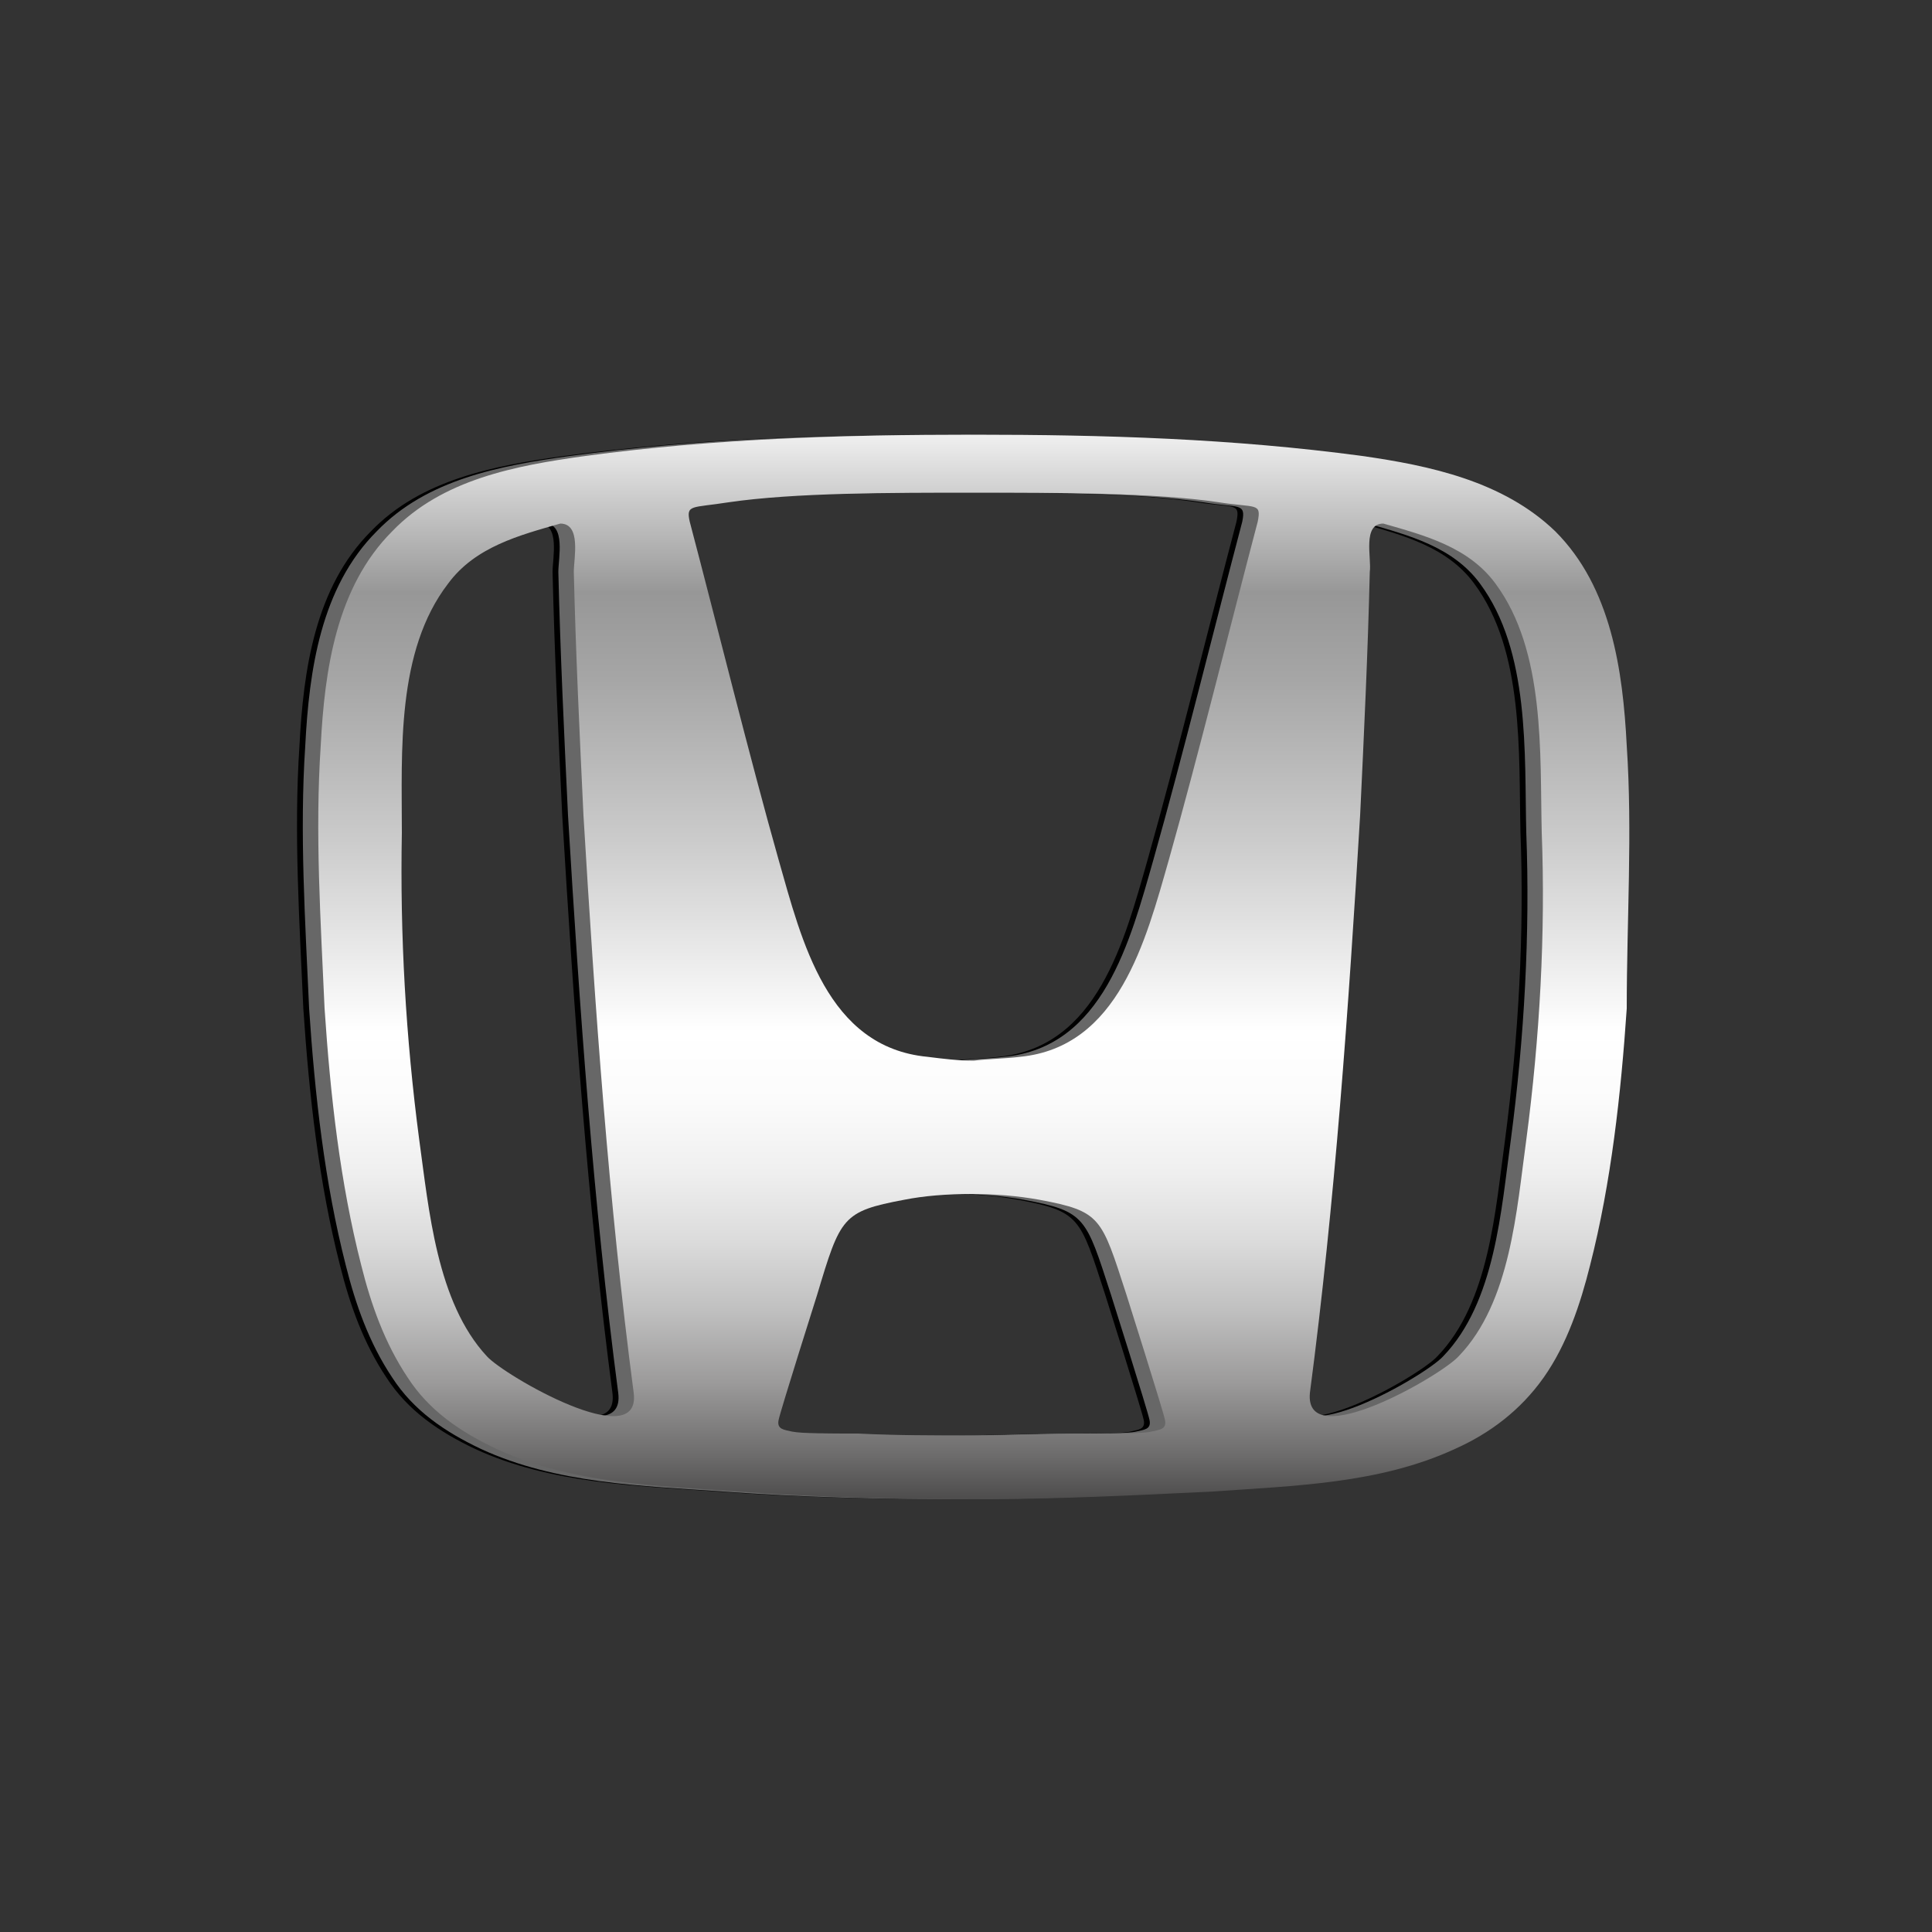 <?xml version="1.0" encoding="utf-8"?>
<!-- Generator: Adobe Illustrator 24.0.1, SVG Export Plug-In . SVG Version: 6.00 Build 0)  -->
<svg version="1.1" id="Слой_1" xmlns="http://www.w3.org/2000/svg" xmlns:xlink="http://www.w3.org/1999/xlink" x="0px" y="0px"
	 viewBox="0 0 100 100" style="enable-background:new 0 0 100 100;" xml:space="preserve">
<rect x="0" y="0" width="100" height="100" fill="#333333" stroke="none"/>
<style type="text/css">
	.st0{fill-rule:evenodd;clip-rule:evenodd;}
	.st1{fill-rule:evenodd;clip-rule:evenodd;fill:#676767;}
	.st2{fill-rule:evenodd;clip-rule:evenodd;fill:url(#SVGID_1_);}
</style>
<g>
	<path class="st0" d="M77.9,59c-0.5,3.6-0.8,8.4-3.5,11.2c-0.9,1-8,5.1-7.7,1.9c1.3-9.9,2-19.9,2.6-29.9c0.2-4.2,0.4-8.4,0.5-12.6
		c0.1-0.7-0.4-2.5,0.7-2.5c2.1,0.6,4.4,1.2,5.8,3.1c2.6,3.5,2.3,8.8,2.4,12.9C78.9,48.3,78.6,53.7,77.9,59L77.9,59z M64,27
		c-1.4,5.3-3.1,12.2-4.6,17.5c-1.2,4.2-2.6,9.7-7.7,10.2c-0.8,0.1-1.6,0.1-2.4,0.2c-0.8,0-1.6-0.1-2.4-0.2c-5.2-0.5-6.5-6-7.7-10.2
		C37.7,39.2,36,32.2,34.6,27c-0.2-0.9,0.1-0.7,2-1c3.4-0.5,8.4-0.5,12.7-0.5c4.4,0,9.4,0,12.7,0.5C63.9,26.3,64.2,26,64,27L64,27z
		 M58.5,74.1c-0.4,0.1-1.8,0.1-3.4,0.1c-2,0-3.9,0.1-5.9,0.1c-1.9,0-3.9,0-5.9-0.1c-1.5,0-2.9,0-3.4-0.1c-0.4-0.1-0.8-0.1-0.7-0.6
		c0.1-0.5,2-6.5,2-6.5c1.2-4,1.3-4.3,4.5-4.9c1-0.2,2.2-0.3,3.5-0.3c1.2,0,2.4,0.1,3.5,0.3c3.2,0.6,3.2,0.9,4.5,4.9c0,0,1.9,6,2,6.5
		C59.3,74,58.9,74,58.5,74.1L58.5,74.1z M24.1,70.2c-2.6-2.8-3-7.6-3.5-11.2c-0.7-5.3-1-10.6-0.9-15.9c0-4.2-0.3-9.4,2.4-12.9
		c1.4-1.9,3.7-2.5,5.8-3.1c1.1,0,0.7,1.8,0.7,2.5c0.1,4.2,0.3,8.4,0.5,12.6c0.6,10,1.3,20,2.6,29.9C32.1,75.3,25,71.2,24.1,70.2
		L24.1,70.2z M83.1,38.6c-0.2-3.9-0.8-8.2-3.7-11.1c-2.7-2.6-6.5-3.4-10-3.9c-6.7-0.9-13.3-1.1-20.1-1.1c-6.8,0-13.4,0.2-20.1,1.1
		c-3.6,0.5-7.4,1.2-10,3.9c-2.9,2.9-3.5,7.2-3.7,11.1c-0.3,4.5,0,9.1,0.2,13.6c0.3,4.5,0.8,9,1.9,13.3c0.5,2,1.2,4,2.4,5.8
		c1.1,1.7,2.7,2.8,4.6,3.7c3.9,1.8,8.3,1.9,12.5,2.2c4.1,0.3,8.2,0.4,12.3,0.4c4.1,0,8.2-0.2,12.3-0.4c4.2-0.3,8.6-0.4,12.5-2.2
		c1.8-0.8,3.4-2,4.6-3.7c1.2-1.7,1.9-3.8,2.4-5.8c1.1-4.3,1.6-8.9,1.9-13.3C83.1,47.6,83.4,43.1,83.1,38.6L83.1,38.6z"/>
	<path class="st1" d="M78.2,59c-0.5,3.6-0.8,8.4-3.5,11.2c-0.9,1-8,5.1-7.7,1.9c1.3-9.9,2-19.9,2.6-29.9c0.2-4.2,0.4-8.4,0.5-12.6
		c0.1-0.7-0.4-2.5,0.7-2.5c2.1,0.6,4.4,1.2,5.8,3.1c2.6,3.5,2.3,8.8,2.4,12.9C79.2,48.3,78.9,53.7,78.2,59L78.2,59z M64.3,27
		c-1.4,5.3-3.1,12.2-4.6,17.5c-1.2,4.2-2.6,9.7-7.7,10.2c-0.8,0.1-1.6,0.1-2.4,0.2c-0.8,0-1.6-0.1-2.4-0.2c-5.2-0.5-6.5-6-7.7-10.2
		C38,39.2,36.3,32.2,34.9,27c-0.2-0.9,0.1-0.7,2-1c3.4-0.5,8.4-0.5,12.7-0.5c4.4,0,9.4,0,12.7,0.5C64.1,26.3,64.5,26,64.3,27
		L64.3,27z M58.8,74.1c-0.4,0.1-1.8,0.1-3.4,0.1c-2,0-3.9,0.1-5.9,0.1c-1.9,0-3.9,0-5.9-0.1c-1.5,0-2.9,0-3.4-0.1
		c-0.4-0.1-0.8-0.1-0.7-0.6c0.1-0.5,2-6.5,2-6.5c1.2-4,1.3-4.3,4.5-4.9c1-0.2,2.2-0.3,3.5-0.3c1.2,0,2.4,0.1,3.5,0.3
		c3.2,0.6,3.2,0.9,4.5,4.9c0,0,1.9,6,2,6.5C59.6,74,59.2,74,58.8,74.1L58.8,74.1z M24.4,70.2c-2.6-2.8-3-7.6-3.5-11.2
		c-0.7-5.3-1-10.6-0.9-15.9c0-4.2-0.3-9.4,2.4-12.9c1.4-1.9,3.7-2.5,5.8-3.1c1.1,0,0.7,1.8,0.7,2.5c0.1,4.2,0.3,8.4,0.5,12.6
		c0.6,10,1.3,20,2.6,29.9C32.4,75.3,25.3,71.2,24.4,70.2L24.4,70.2z M83.4,38.6c-0.2-3.9-0.8-8.2-3.7-11.1c-2.7-2.6-6.5-3.4-10-3.9
		c-6.7-0.9-13.3-1.1-20.1-1.1c-6.8,0-13.4,0.2-20.1,1.1c-3.6,0.5-7.4,1.2-10,3.9c-2.9,2.9-3.5,7.2-3.7,11.1c-0.3,4.5,0,9.1,0.2,13.6
		c0.3,4.5,0.8,9,1.9,13.3c0.5,2,1.2,4,2.4,5.8c1.1,1.7,2.7,2.8,4.6,3.7c3.9,1.8,8.3,1.9,12.5,2.2c4.1,0.3,8.2,0.4,12.3,0.4
		c4.1,0,8.2-0.2,12.3-0.4c4.2-0.3,8.6-0.4,12.5-2.2c1.8-0.8,3.4-2,4.6-3.7c1.2-1.7,1.9-3.8,2.4-5.8c1.1-4.3,1.6-8.9,1.9-13.3
		C83.4,47.6,83.7,43.1,83.4,38.6L83.4,38.6z"/>
	<linearGradient id="SVGID_1_" gradientUnits="userSpaceOnUse" x1="50.388" y1="77.548" x2="50.388" y2="22.457">
		<stop  offset="0" style="stop-color:#4E4D4D"/>
		<stop  offset="4.317685e-02" style="stop-color:#6F6E6E"/>
		<stop  offset="0.108" style="stop-color:#9B9A9A"/>
		<stop  offset="0.175" style="stop-color:#BFBFBF"/>
		<stop  offset="0.241" style="stop-color:#DBDBDB"/>
		<stop  offset="0.306" style="stop-color:#EFEFEF"/>
		<stop  offset="0.372" style="stop-color:#FBFBFB"/>
		<stop  offset="0.438" style="stop-color:#FFFFFF"/>
		<stop  offset="0.615" style="stop-color:#CCCCCC"/>
		<stop  offset="0.769" style="stop-color:#A6A6A6"/>
		<stop  offset="0.851" style="stop-color:#979797"/>
		<stop  offset="1" style="stop-color:#F0F0F0"/>
	</linearGradient>
	<path class="st2" d="M79,59c-0.5,3.6-0.8,8.4-3.5,11.2c-0.9,1-8,5.1-7.7,1.9c1.3-9.9,2-19.9,2.6-29.9c0.2-4.2,0.4-8.4,0.5-12.6
		c0.1-0.7-0.4-2.5,0.7-2.5c2.1,0.6,4.4,1.2,5.8,3.1c2.6,3.5,2.3,8.8,2.4,12.9C80,48.3,79.7,53.7,79,59L79,59z M65.1,27
		c-1.4,5.3-3.1,12.2-4.6,17.5c-1.2,4.2-2.6,9.7-7.7,10.2c-0.8,0.1-1.6,0.1-2.4,0.2c-0.8,0-1.6-0.1-2.4-0.2c-5.2-0.5-6.5-6-7.7-10.2
		c-1.5-5.3-3.2-12.2-4.6-17.5c-0.2-0.9,0.1-0.7,2-1c3.4-0.5,8.4-0.5,12.7-0.5c4.4,0,9.4,0,12.7,0.5C65,26.3,65.3,26,65.1,27L65.1,27
		z M59.6,74.1c-0.4,0.1-1.8,0.1-3.4,0.1c-2,0-3.9,0.1-5.9,0.1c-1.9,0-3.9,0-5.9-0.1c-1.5,0-2.9,0-3.4-0.1c-0.4-0.1-0.8-0.1-0.7-0.6
		c0.1-0.5,2-6.5,2-6.5c1.2-4,1.3-4.3,4.5-4.9c1-0.2,2.2-0.3,3.5-0.3c1.2,0,2.4,0.1,3.5,0.3c3.2,0.6,3.2,0.9,4.5,4.9c0,0,1.9,6,2,6.5
		C60.4,74,60,74,59.6,74.1L59.6,74.1z M25.2,70.2c-2.6-2.8-3-7.6-3.5-11.2c-0.7-5.3-1-10.6-0.9-15.9c0-4.2-0.3-9.4,2.4-12.9
		c1.4-1.9,3.7-2.5,5.8-3.1c1.1,0,0.7,1.8,0.7,2.5c0.1,4.2,0.3,8.4,0.5,12.6c0.6,10,1.3,20,2.6,29.9C33.2,75.3,26.1,71.2,25.2,70.2
		L25.2,70.2z M84.2,38.6c-0.2-3.9-0.8-8.2-3.7-11.1c-2.7-2.6-6.5-3.4-10-3.9c-6.7-0.9-13.3-1.1-20.1-1.1c-6.8,0-13.4,0.2-20.1,1.1
		c-3.6,0.5-7.4,1.2-10,3.9c-2.9,2.9-3.5,7.2-3.7,11.1c-0.3,4.5,0,9.1,0.2,13.6c0.3,4.5,0.8,9,1.9,13.3c0.5,2,1.2,4,2.4,5.8
		c1.1,1.7,2.7,2.8,4.6,3.7c3.9,1.8,8.3,1.9,12.5,2.2c4.1,0.3,8.2,0.4,12.3,0.4c4.1,0,8.2-0.2,12.3-0.4c4.2-0.3,8.6-0.4,12.5-2.2
		c1.8-0.8,3.4-2,4.6-3.7c1.2-1.7,1.9-3.8,2.4-5.8c1.1-4.3,1.6-8.9,1.9-13.3C84.2,47.6,84.5,43.1,84.2,38.6L84.2,38.6z"/>
</g>
</svg>
